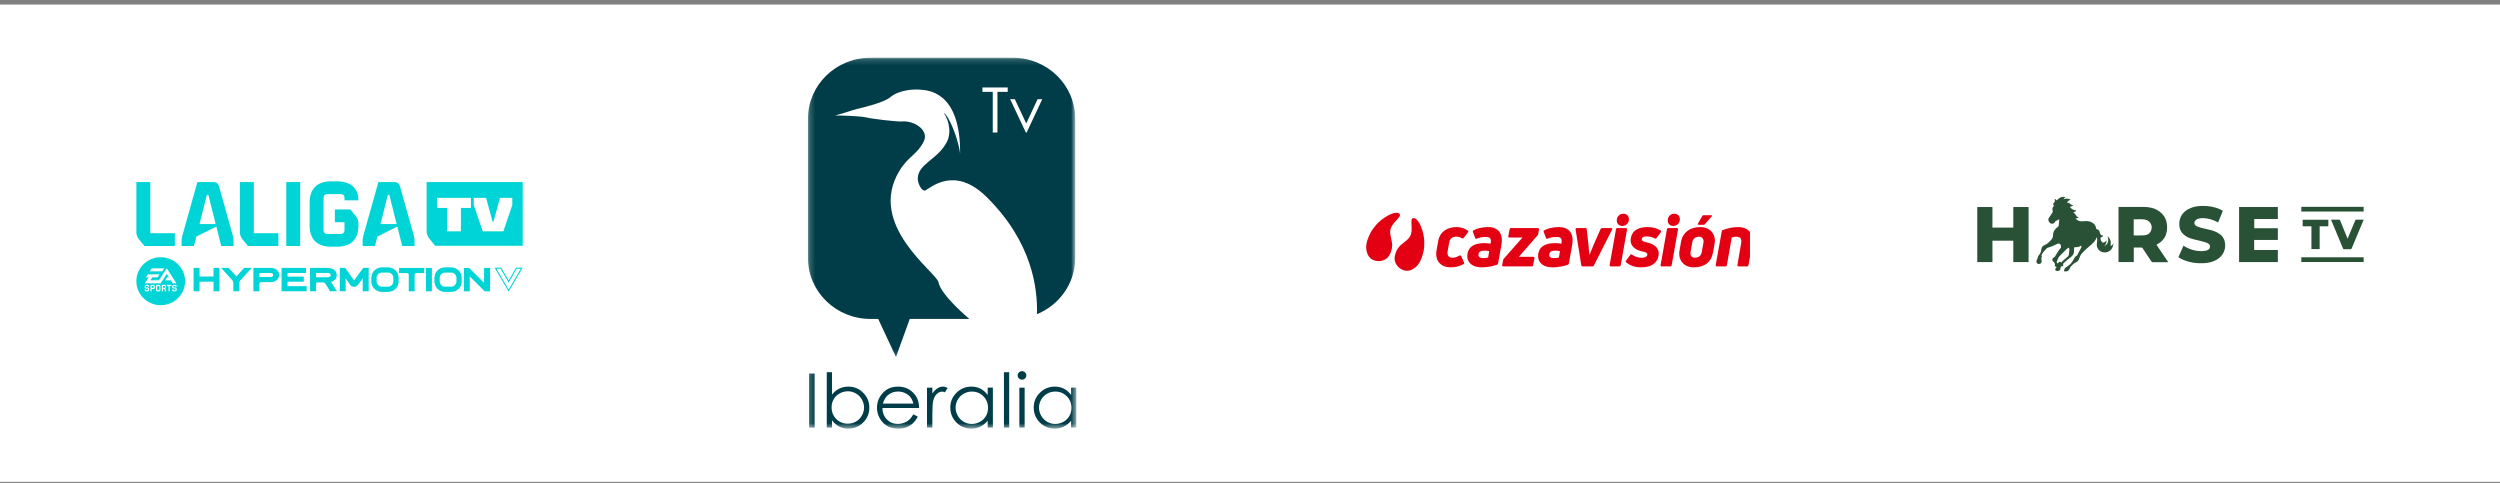 <svg width="440" height="85" viewBox="0 0 440 85" fill="none" xmlns="http://www.w3.org/2000/svg">
<rect x="0" y="0" width="440" height="85" fill="#808080" stroke="none"/>
<rect width="440" height="84" transform="translate(0 0.8)" fill="white"/>
<path d="M24 40.833V32.045H26.449V41.043H30.776V43.292H25.42L24.457 42.119C24.131 41.702 24 41.315 24 40.833Z" fill="#00D4D6"/>
<path d="M32.097 41.46L34.743 32.045H37.551C38.074 32.045 38.4 32.286 38.547 32.8L40.979 41.46C41.094 41.846 41.11 42.103 41.11 42.601V43.292H38.938L38.073 39.869L34.562 41.637L34.138 43.292H31.966V42.601C31.966 42.102 31.983 41.846 32.097 41.46ZM37.958 39.435L36.669 34.294H36.407L35.118 39.435H37.958Z" fill="#00D4D6"/>
<path d="M42.221 40.833V32.045H44.671V41.043H48.998V43.292H43.642L42.679 42.119C42.353 41.702 42.222 41.316 42.222 40.834" fill="#00D4D6"/>
<path d="M52.834 32.045H50.385V43.293H52.834V32.045Z" fill="#00D4D6"/>
<path d="M54.499 39.721V35.615C54.499 33.221 55.821 31.919 58.255 31.919H59.327C61.727 31.919 63.082 33.125 63.082 35.261H60.633V34.812C60.633 34.394 60.404 34.169 59.979 34.169H57.601C57.177 34.169 56.948 34.394 56.948 34.812V40.525C56.948 40.943 57.177 41.168 57.601 41.168H59.979C60.404 41.168 60.633 40.943 60.633 40.525V39.111H58.935V36.862H61.662L62.625 38.035C62.952 38.437 63.082 38.807 63.082 39.32V39.722C63.082 42.116 61.76 43.418 59.327 43.418H58.255C55.822 43.418 54.499 42.116 54.499 39.721Z" fill="#00D4D6"/>
<path d="M63.951 41.46L66.596 32.045H69.404C69.927 32.045 70.253 32.286 70.4 32.8L72.833 41.46C72.947 41.846 72.963 42.103 72.963 42.601V43.292H70.791L69.926 39.869L66.416 41.637L65.992 43.292H63.82V42.601C63.82 42.102 63.837 41.846 63.951 41.46ZM69.812 39.435L68.522 34.294H68.261L66.971 39.435H69.812Z" fill="#00D4D6"/>
<path d="M28.953 50.321H28.686V50.647H28.953C28.977 50.647 28.996 50.639 29.012 50.622C29.026 50.604 29.034 50.582 29.034 50.555V50.414C29.034 50.387 29.026 50.365 29.012 50.347C28.997 50.33 28.978 50.321 28.953 50.321Z" fill="#00D4D6"/>
<path d="M27.944 50.319H27.747C27.721 50.319 27.702 50.327 27.686 50.344C27.672 50.362 27.664 50.384 27.664 50.411V50.996C27.664 51.023 27.671 51.045 27.686 51.062C27.701 51.081 27.72 51.09 27.746 51.09H27.943C27.966 51.09 27.987 51.081 28.001 51.063C28.017 51.046 28.025 51.023 28.025 50.997V50.412C28.026 50.385 28.018 50.363 28.002 50.345C27.987 50.328 27.967 50.319 27.944 50.319Z" fill="#00D4D6"/>
<path d="M26.962 50.317H26.683V50.67H26.962C26.985 50.67 27.006 50.661 27.021 50.644C27.037 50.627 27.045 50.604 27.045 50.577V50.411C27.045 50.383 27.037 50.362 27.022 50.344C27.006 50.327 26.987 50.318 26.963 50.318" fill="#00D4D6"/>
<path d="M28.296 45.272C25.927 45.269 24.003 47.155 24 49.487C23.997 51.818 25.914 53.711 28.283 53.715C30.652 53.718 32.576 51.831 32.579 49.5C32.582 47.168 30.665 45.275 28.296 45.272ZM26.69 47.223L28.895 47.227L28.556 47.752L26.352 47.75L26.69 47.223ZM26.237 51.029C26.237 51.097 26.213 51.154 26.165 51.201C26.118 51.248 26.059 51.272 25.992 51.272H25.701C25.632 51.272 25.575 51.249 25.528 51.203C25.482 51.158 25.459 51.102 25.459 51.032V50.919H25.638L25.664 51.024C25.676 51.067 25.706 51.089 25.756 51.089H25.952C25.976 51.089 25.997 51.08 26.012 51.063C26.027 51.045 26.034 51.023 26.034 50.996V50.871C26.034 50.81 26.007 50.778 25.952 50.778H25.705C25.638 50.778 25.579 50.754 25.53 50.707C25.483 50.659 25.459 50.603 25.459 50.536V50.371C25.459 50.305 25.484 50.248 25.531 50.201C25.579 50.154 25.639 50.13 25.706 50.13H25.993C26.061 50.13 26.118 50.153 26.165 50.199C26.212 50.244 26.234 50.301 26.234 50.369V50.471H26.057L26.03 50.378C26.016 50.334 25.985 50.313 25.939 50.312H25.745C25.72 50.312 25.7 50.321 25.685 50.338C25.669 50.356 25.662 50.378 25.662 50.406V50.502C25.662 50.562 25.689 50.592 25.745 50.592H25.993C26.059 50.592 26.117 50.616 26.165 50.664C26.214 50.712 26.238 50.769 26.238 50.835V51.028L26.237 51.029ZM27.248 50.613C27.248 50.68 27.224 50.737 27.176 50.784C27.126 50.831 27.068 50.855 27.001 50.855H26.682V51.273H26.477L26.479 50.132H27.002C27.07 50.133 27.129 50.157 27.177 50.204C27.225 50.25 27.249 50.308 27.249 50.373L27.248 50.613ZM28.229 51.03C28.229 51.099 28.205 51.157 28.156 51.203C28.107 51.251 28.05 51.274 27.981 51.274H27.704C27.635 51.274 27.577 51.25 27.529 51.203C27.481 51.156 27.457 51.098 27.457 51.029V50.373C27.458 50.308 27.483 50.251 27.531 50.204C27.578 50.157 27.637 50.133 27.706 50.133H27.983C28.052 50.133 28.108 50.157 28.157 50.204C28.207 50.25 28.229 50.308 28.229 50.374V51.029L28.229 51.03ZM28.28 49.863L25.488 49.86L26.169 48.805H25.67L26.01 48.277L28.087 48.28L27.747 48.807L26.816 48.806L26.471 49.334L27.971 49.336L29.345 47.208L31.047 49.867H30.403L30.064 49.338L29.056 49.337L29.396 48.809H29.726L29.342 48.209L28.28 49.863ZM29.065 51.276L28.877 50.83H28.683V51.275H28.479L28.48 50.135H28.992C29.061 50.135 29.119 50.159 29.167 50.206C29.215 50.253 29.239 50.31 29.239 50.376V50.575C29.239 50.627 29.224 50.674 29.195 50.715C29.165 50.756 29.127 50.786 29.082 50.805L29.285 51.276H29.067H29.065ZM30.163 50.322H29.866L29.865 51.277H29.66L29.661 50.321H29.366V50.136L30.163 50.138V50.322ZM31.09 51.036C31.09 51.103 31.066 51.16 31.019 51.207C30.97 51.254 30.912 51.278 30.844 51.278H30.554C30.485 51.278 30.427 51.255 30.381 51.21C30.335 51.164 30.311 51.108 30.312 51.039V50.925H30.491L30.517 51.03C30.53 51.073 30.56 51.096 30.609 51.096H30.805C30.831 51.096 30.851 51.087 30.866 51.069C30.881 51.052 30.888 51.028 30.888 51.002V50.877C30.888 50.816 30.861 50.785 30.806 50.785H30.56C30.491 50.785 30.433 50.761 30.386 50.713C30.338 50.665 30.314 50.608 30.314 50.541V50.377C30.314 50.31 30.339 50.254 30.387 50.206C30.434 50.159 30.493 50.135 30.561 50.135H30.847C30.916 50.135 30.973 50.159 31.02 50.204C31.066 50.25 31.09 50.306 31.09 50.374V50.477H30.911L30.884 50.384C30.87 50.34 30.84 50.318 30.794 50.318H30.6C30.575 50.318 30.555 50.326 30.54 50.344C30.526 50.361 30.517 50.384 30.517 50.412V50.508C30.517 50.568 30.545 50.597 30.6 50.598H30.847C30.914 50.598 30.972 50.623 31.02 50.671C31.069 50.718 31.094 50.775 31.094 50.842V51.035L31.09 51.036ZM31.216 50.195H31.172V50.286H31.151V50.194H31.108V50.175H31.217V50.194L31.216 50.195ZM31.346 50.287V50.219C31.346 50.219 31.346 50.213 31.346 50.207C31.344 50.212 31.344 50.215 31.34 50.219L31.305 50.274H31.301L31.265 50.218C31.265 50.218 31.26 50.211 31.258 50.207C31.258 50.212 31.261 50.215 31.261 50.219V50.287H31.242V50.177H31.262L31.305 50.244L31.35 50.178H31.367V50.288H31.347L31.346 50.287Z" fill="#00D4D6"/>
<path d="M37.58 48.669H35.122V47.145H34.073V51.261H35.122V49.575H37.58V51.261H38.635V47.145H37.58V48.669Z" fill="#00D4D6"/>
<path d="M41.606 48.652L40.225 47.144H38.907L40.854 49.283C40.993 49.437 41.071 49.635 41.071 49.841V51.26H42.119V49.846C42.119 49.637 42.198 49.437 42.341 49.282L44.319 47.144H42.971L41.607 48.652L41.606 48.652Z" fill="#00D4D6"/>
<path d="M47.552 47.144H44.597V51.261H45.653V49.935C45.653 49.783 45.778 49.66 45.932 49.66H47.552C48.494 49.66 49.127 49.152 49.127 48.394C49.127 47.637 48.509 47.144 47.552 47.144ZM48.078 48.395C48.078 48.503 48.078 48.755 47.552 48.755H45.653V48.046H47.552C48.038 48.046 48.078 48.218 48.078 48.395Z" fill="#00D4D6"/>
<path d="M50.608 49.58H53.463V48.684H50.608V48.05H53.846V47.145H49.553V51.261H53.968V50.36H50.608V49.58Z" fill="#00D4D6"/>
<path d="M59.265 48.431C59.265 47.649 58.603 47.145 57.58 47.145H54.568V51.261H55.623V49.95C55.623 49.813 55.737 49.701 55.876 49.701H56.843C57.018 49.701 57.184 49.793 57.275 49.94L58.089 51.261H59.297L58.264 49.618C58.904 49.426 59.265 49.003 59.265 48.431ZM58.216 48.4C58.216 48.731 57.87 48.8 57.58 48.8H55.623V48.04H57.58C58.002 48.04 58.216 48.161 58.216 48.4Z" fill="#00D4D6"/>
<path d="M62.317 49.363L60.761 47.145H59.803V51.261H60.838V49.007L61.639 50.134C61.796 50.355 62.043 50.482 62.316 50.484H62.322C62.593 50.484 62.839 50.36 62.997 50.143L63.835 48.995V51.261H64.89V47.145H63.928L62.317 49.363Z" fill="#00D4D6"/>
<path d="M70.234 48.059H71.656C71.813 48.059 71.939 48.183 71.939 48.337V51.274H72.975V48.337C72.975 48.183 73.102 48.059 73.258 48.059H74.661V47.158H70.233L70.234 48.059Z" fill="#00D4D6"/>
<path d="M76.013 47.158H74.971V51.274H76.013V47.158Z" fill="#00D4D6"/>
<path d="M85.194 47.158V49.782L82.569 47.158H81.636V51.274H82.678V48.658L85.311 51.274H86.256V47.158H85.194Z" fill="#00D4D6"/>
<path d="M68.29 47.975C68.807 47.975 69.228 48.389 69.228 48.898V49.533C69.228 50.042 68.807 50.456 68.29 50.456H67.223C66.706 50.456 66.284 50.042 66.284 49.533V48.898C66.284 48.389 66.706 47.975 67.223 47.975H68.29ZM68.29 47.056H67.223C66.189 47.056 65.351 47.88 65.351 48.898V49.533C65.351 50.55 66.189 51.375 67.223 51.375H68.29C69.323 51.375 70.162 50.551 70.162 49.533V48.898C70.162 47.881 69.324 47.056 68.29 47.056Z" fill="#00D4D6"/>
<path d="M79.397 47.975C79.914 47.975 80.335 48.389 80.335 48.898V49.533C80.335 50.042 79.914 50.456 79.397 50.456H78.33C77.813 50.456 77.392 50.042 77.392 49.533V48.898C77.392 48.389 77.813 47.975 78.33 47.975H79.397ZM79.397 47.056H78.33C77.297 47.056 76.458 47.88 76.458 48.898V49.533C76.458 50.55 77.296 51.375 78.33 51.375H79.397C80.43 51.375 81.269 50.551 81.269 49.533V48.898C81.269 47.881 80.431 47.056 79.397 47.056Z" fill="#00D4D6"/>
<path d="M91.669 47.293L89.522 50.952L87.375 47.293H88.095L89.356 49.442L89.521 49.724L89.687 49.442L90.947 47.293H91.667M91.998 47.105H90.837L89.521 49.347L88.206 47.105H87.044L89.522 51.327L92 47.105H91.998Z" fill="#00D4D6"/>
<path d="M75.085 40.653C75.085 41.164 75.224 41.573 75.57 42.015L76.591 43.259H92V32.045H75.085V40.653ZM83.385 34.828H85.546L86.704 39.03H86.846L88.003 34.828H90.165V36.088L88.592 40.71H84.958L83.385 36.088V34.828ZM76.921 34.828H82.878V36.592H81.122V40.71H78.687V36.592H76.921V34.828Z" fill="#00D4D6"/>
<mask id="mask0_4443_12224" style="mask-type:luminance" maskUnits="userSpaceOnUse" x="142" y="10" width="48" height="53">
<path d="M142.2 10.16H189.241V62.827H142.2V10.16Z" fill="white"/>
</mask>
<g mask="url(#mask0_4443_12224)">
<path fill-rule="evenodd" clip-rule="evenodd" d="M189.241 20.903V45.391C189.241 49.848 186.464 53.671 182.509 55.298C182.628 50.786 181.706 42.64 173.641 34.669C168 29.095 163.793 33.059 162.899 33.496C162.254 33.812 161.505 32.269 161.523 31.423C161.585 28.75 165.101 28.105 166.693 24.889C167.433 23.393 167.091 21.316 166.092 19.842C167.022 20.378 168.733 24.591 168.979 27.084C169.085 15.839 163.043 15.919 162.104 15.793C161.022 15.649 158.242 15.8 156.712 17.092C155.572 18.056 152.119 18.865 150.966 19.147C149.812 19.429 148.838 19.844 146.991 20.323C147.862 20.318 151.465 20.417 152.439 20.664C153.413 20.91 157.819 21.447 158.754 21.374C160.978 21.198 163.498 22.952 162.608 24.836C161.521 27.136 159.872 27.485 158.33 30.008C152.469 39.593 164.837 47.925 165.172 49.677C165.61 51.972 170.609 56.134 170.609 56.134H160.116L157.692 62.827L154.563 56.134H153.193C147.121 56.134 142.2 51.325 142.2 45.391V20.903C142.2 14.97 147.121 10.16 153.193 10.16H178.249C184.32 10.16 189.241 14.97 189.241 20.903ZM177.79 17.462L180.552 23.324H180.69L183.435 17.462H182.608L180.618 21.729L178.612 17.462H177.79ZM172.91 16.169H174.724V23.324H175.551V16.169H177.359V15.398H172.91V16.169Z" fill="#003D48"/>
</g>
<mask id="mask1_4443_12224" style="mask-type:luminance" maskUnits="userSpaceOnUse" x="142" y="10" width="48" height="66">
<path d="M142.2 75.44H189.429V10.16H142.2V75.44Z" fill="white"/>
</mask>
<g mask="url(#mask1_4443_12224)">
<path fill-rule="evenodd" clip-rule="evenodd" d="M142.4 75.259H143.373V65.747H142.4V75.259Z" fill="#003D48"/>
</g>
<mask id="mask2_4443_12224" style="mask-type:luminance" maskUnits="userSpaceOnUse" x="142" y="10" width="48" height="66">
<path d="M142.2 75.44H189.429V10.16H142.2V75.44Z" fill="white"/>
</mask>
<g mask="url(#mask2_4443_12224)">
<path fill-rule="evenodd" clip-rule="evenodd" d="M149.215 74.567C149.732 74.567 150.208 74.444 150.644 74.199C151.081 73.949 151.427 73.599 151.683 73.151C151.943 72.703 152.073 72.228 152.073 71.729C152.073 71.228 151.943 70.752 151.683 70.299C151.423 69.847 151.073 69.495 150.631 69.245C150.194 68.991 149.727 68.864 149.228 68.864C148.721 68.864 148.238 68.991 147.779 69.245C147.325 69.495 146.974 69.834 146.728 70.261C146.485 70.687 146.363 71.168 146.363 71.703C146.363 72.518 146.637 73.198 147.184 73.746C147.735 74.293 148.412 74.567 149.215 74.567ZM145.51 75.259V65.508H146.429V69.433C146.818 68.967 147.253 68.62 147.733 68.392C148.214 68.159 148.741 68.043 149.314 68.043C150.333 68.043 151.202 68.405 151.921 69.129C152.645 69.849 153.006 70.724 153.006 71.754C153.006 72.772 152.642 73.641 151.915 74.361C151.187 75.08 150.312 75.44 149.288 75.44C148.701 75.44 148.169 75.317 147.694 75.072C147.217 74.826 146.796 74.457 146.429 73.966V75.259H145.51Z" fill="#003D48"/>
</g>
<mask id="mask3_4443_12224" style="mask-type:luminance" maskUnits="userSpaceOnUse" x="142" y="10" width="48" height="66">
<path d="M142.2 75.44H189.429V10.16H142.2V75.44Z" fill="white"/>
</mask>
<g mask="url(#mask3_4443_12224)">
<path fill-rule="evenodd" clip-rule="evenodd" d="M160.754 71.03C160.631 70.547 160.45 70.162 160.212 69.873C159.977 69.584 159.666 69.351 159.278 69.174C158.89 68.998 158.482 68.909 158.055 68.909C157.348 68.909 156.742 69.131 156.235 69.575C155.864 69.898 155.584 70.384 155.394 71.03H160.754ZM160.754 72.924L161.534 73.325C161.278 73.817 160.983 74.213 160.648 74.515C160.313 74.817 159.935 75.047 159.516 75.207C159.097 75.363 158.623 75.439 158.094 75.439C156.921 75.439 156.004 75.065 155.342 74.315C154.68 73.56 154.349 72.71 154.349 71.761C154.349 70.868 154.629 70.073 155.189 69.375C155.9 68.487 156.85 68.043 158.041 68.043C159.268 68.043 160.246 68.497 160.978 69.407C161.499 70.049 161.764 70.851 161.772 71.812H155.302C155.32 72.631 155.586 73.304 156.102 73.83C156.619 74.351 157.256 74.612 158.015 74.612C158.38 74.612 158.735 74.55 159.08 74.425C159.428 74.3 159.724 74.133 159.966 73.927C160.209 73.719 160.471 73.386 160.754 72.924Z" fill="#003D48"/>
</g>
<mask id="mask4_4443_12224" style="mask-type:luminance" maskUnits="userSpaceOnUse" x="142" y="10" width="48" height="66">
<path d="M142.2 75.44H189.429V10.16H142.2V75.44Z" fill="white"/>
</mask>
<g mask="url(#mask4_4443_12224)">
<path fill-rule="evenodd" clip-rule="evenodd" d="M163.149 68.224H164.095V69.252C164.377 68.847 164.675 68.545 164.988 68.347C165.301 68.144 165.628 68.043 165.967 68.043C166.223 68.043 166.496 68.123 166.788 68.282L166.305 69.045C166.111 68.963 165.948 68.922 165.816 68.922C165.506 68.922 165.209 69.047 164.922 69.297C164.635 69.543 164.417 69.927 164.267 70.448C164.152 70.849 164.095 71.659 164.095 72.879V75.259H163.149V68.224Z" fill="#003D48"/>
</g>
<mask id="mask5_4443_12224" style="mask-type:luminance" maskUnits="userSpaceOnUse" x="142" y="10" width="48" height="66">
<path d="M142.2 75.44H189.429V10.16H142.2V75.44Z" fill="white"/>
</mask>
<g mask="url(#mask5_4443_12224)">
<path fill-rule="evenodd" clip-rule="evenodd" d="M171.042 68.915C170.526 68.915 170.05 69.04 169.613 69.291C169.176 69.536 168.828 69.884 168.568 70.331C168.311 70.779 168.184 71.254 168.184 71.754C168.184 72.25 168.314 72.724 168.575 73.177C168.834 73.63 169.183 73.983 169.62 74.237C170.061 74.488 170.533 74.612 171.036 74.612C171.543 74.612 172.024 74.488 172.477 74.237C172.932 73.987 173.28 73.649 173.524 73.222C173.77 72.795 173.894 72.314 173.894 71.78C173.894 70.965 173.618 70.285 173.066 69.737C172.52 69.189 171.845 68.915 171.042 68.915ZM174.747 68.223V75.259H173.834V74.05C173.446 74.51 173.009 74.858 172.524 75.09C172.043 75.323 171.516 75.439 170.943 75.439C169.924 75.439 169.053 75.08 168.329 74.36C167.611 73.635 167.251 72.756 167.251 71.721C167.251 70.709 167.615 69.842 168.342 69.123C169.071 68.403 169.946 68.043 170.969 68.043C171.56 68.043 172.094 68.165 172.571 68.411C173.051 68.656 173.472 69.025 173.834 69.517V68.223H174.747Z" fill="#003D48"/>
</g>
<mask id="mask6_4443_12224" style="mask-type:luminance" maskUnits="userSpaceOnUse" x="142" y="10" width="48" height="66">
<path d="M142.2 75.44H189.429V10.16H142.2V75.44Z" fill="white"/>
</mask>
<g mask="url(#mask6_4443_12224)">
<path fill-rule="evenodd" clip-rule="evenodd" d="M176.692 75.259H177.618V65.508H176.692V75.259Z" fill="#003D48"/>
</g>
<mask id="mask7_4443_12224" style="mask-type:luminance" maskUnits="userSpaceOnUse" x="142" y="10" width="48" height="66">
<path d="M142.2 75.44H189.429V10.16H142.2V75.44Z" fill="white"/>
</mask>
<g mask="url(#mask7_4443_12224)">
<path fill-rule="evenodd" clip-rule="evenodd" d="M179.405 75.259H180.338V68.224H179.405V75.259ZM179.868 65.327C180.08 65.327 180.261 65.4 180.411 65.547C180.56 65.693 180.635 65.871 180.636 66.077C180.636 66.279 180.56 66.454 180.411 66.601C180.261 66.748 180.08 66.821 179.868 66.821C179.66 66.821 179.482 66.748 179.332 66.601C179.182 66.454 179.107 66.279 179.107 66.077C179.107 65.871 179.182 65.693 179.332 65.547C179.482 65.4 179.66 65.328 179.868 65.327Z" fill="#003D48"/>
</g>
<mask id="mask8_4443_12224" style="mask-type:luminance" maskUnits="userSpaceOnUse" x="142" y="10" width="48" height="66">
<path d="M142.2 75.44H189.429V10.16H142.2V75.44Z" fill="white"/>
</mask>
<g mask="url(#mask8_4443_12224)">
<path fill-rule="evenodd" clip-rule="evenodd" d="M185.724 68.915C185.207 68.915 184.731 69.04 184.294 69.291C183.857 69.536 183.509 69.884 183.249 70.331C182.993 70.779 182.866 71.254 182.866 71.754C182.866 72.25 182.995 72.724 183.256 73.177C183.515 73.63 183.864 73.983 184.301 74.237C184.742 74.488 185.214 74.612 185.717 74.612C186.224 74.612 186.705 74.488 187.159 74.237C187.614 73.987 187.962 73.649 188.205 73.222C188.452 72.795 188.575 72.314 188.575 71.78C188.575 70.965 188.3 70.285 187.749 69.737C187.201 69.189 186.527 68.915 185.724 68.915ZM189.428 68.223V75.259H188.516V74.05C188.127 74.51 187.69 74.858 187.206 75.09C186.724 75.323 186.198 75.439 185.624 75.439C184.605 75.439 183.734 75.08 183.011 74.36C182.292 73.635 181.933 72.756 181.933 71.721C181.933 70.709 182.297 69.842 183.024 69.123C183.752 68.403 184.627 68.043 185.651 68.043C186.241 68.043 186.775 68.165 187.252 68.411C187.732 68.656 188.154 69.025 188.516 69.517V68.223H189.428Z" fill="#003D48"/>
</g>
<g clip-path="url(#clip0_4443_12224)">
<path fill-rule="evenodd" clip-rule="evenodd" d="M302.174 46.884C302.018 46.884 301.94 46.78 301.966 46.638L303.031 40.715C303.057 40.612 303.109 40.534 303.226 40.482C304.044 40.171 305.018 39.964 305.862 39.964C307.823 39.964 308.706 41.208 308.382 43.049L307.732 46.677C307.706 46.806 307.629 46.884 307.486 46.884H305.992C305.849 46.884 305.771 46.78 305.784 46.638L306.434 42.855C306.589 42.038 306.304 41.662 305.615 41.662C305.304 41.662 304.979 41.727 304.784 41.817L303.927 46.677C303.901 46.819 303.823 46.884 303.68 46.884H302.174ZM299.824 39.561C299.917 39.561 299.979 39.54 300.041 39.468L301.248 38.106C301.362 37.993 301.31 37.879 301.155 37.879H299.848C299.754 37.879 299.682 37.91 299.62 37.982L298.847 39.344C298.754 39.457 298.796 39.561 298.951 39.561H299.824ZM299.804 42.725L299.505 44.383C299.401 44.992 298.985 45.354 298.31 45.354C297.7 45.354 297.427 44.94 297.544 44.306L297.843 42.634C297.946 42.051 298.388 41.662 299.012 41.662C299.635 41.662 299.908 42.142 299.804 42.725ZM299.232 39.964C297.427 39.964 296.154 40.936 295.869 42.505L295.596 44.112C295.297 45.756 296.349 47.052 298.09 47.052C299.999 47.052 301.18 46.119 301.479 44.487L301.778 42.855C302.05 41.273 301.012 39.964 299.232 39.964ZM294.491 39.767C293.829 39.767 293.413 39.235 293.543 38.561C293.647 37.991 294.089 37.615 294.686 37.615C295.349 37.615 295.764 38.133 295.634 38.834C295.53 39.365 295.076 39.767 294.491 39.767ZM292.463 46.884C292.32 46.884 292.242 46.78 292.268 46.638L293.384 40.339C293.398 40.21 293.489 40.145 293.618 40.145H295.125C295.281 40.145 295.359 40.236 295.333 40.379L294.216 46.677C294.19 46.806 294.112 46.884 293.969 46.884H292.463ZM288.858 47.052C287.78 47.052 286.936 46.767 286.222 46.184C286.105 46.093 286.105 45.976 286.183 45.873L286.923 44.862C287.014 44.746 287.118 44.733 287.235 44.81C287.741 45.186 288.313 45.367 288.923 45.367C289.546 45.367 289.858 45.173 289.923 44.875C290.014 44.474 289.56 44.37 289.04 44.254C287.767 43.995 286.754 43.231 287.04 41.83C287.313 40.521 288.404 39.964 289.975 39.964C290.871 39.964 291.56 40.158 292.261 40.56C292.391 40.638 292.404 40.754 292.313 40.871L291.547 41.895C291.469 42.012 291.365 42.025 291.235 41.96C290.832 41.727 290.339 41.61 289.793 41.61C289.313 41.61 289.014 41.714 288.962 42.038C288.884 42.427 289.3 42.544 289.923 42.686C290.923 42.907 292.17 43.529 291.897 45.044C291.637 46.417 290.482 47.052 288.858 47.052ZM285.522 39.767C284.86 39.767 284.444 39.235 284.574 38.561C284.678 37.991 285.12 37.615 285.717 37.615C286.379 37.615 286.795 38.133 286.665 38.834C286.561 39.365 286.107 39.767 285.522 39.767ZM283.493 46.884C283.351 46.884 283.273 46.78 283.299 46.638L284.416 40.339C284.428 40.21 284.519 40.145 284.649 40.145H286.156C286.312 40.145 286.389 40.236 286.363 40.379L285.247 46.677C285.221 46.806 285.143 46.884 285 46.884H283.493ZM278.551 46.884C278.408 46.884 278.317 46.819 278.304 46.677L277.304 40.379C277.291 40.236 277.369 40.145 277.525 40.145H279.032C279.162 40.145 279.253 40.21 279.266 40.352L279.577 43.14C279.629 43.581 279.694 44.267 279.733 44.849H279.759C279.993 44.28 280.226 43.684 280.46 43.127L281.694 40.313C281.746 40.21 281.837 40.145 281.967 40.145H283.577C283.746 40.145 283.811 40.249 283.733 40.404L280.525 46.715C280.473 46.832 280.383 46.884 280.266 46.884H278.551ZM273.474 45.432C273.773 45.432 274.137 45.38 274.371 45.328L274.552 44.202C274.306 44.151 274.007 44.112 273.721 44.112C273.085 44.112 272.747 44.319 272.682 44.707C272.591 45.199 272.903 45.432 273.474 45.432ZM273.228 47.052C271.409 47.052 270.487 46.015 270.747 44.603C270.968 43.347 272.033 42.79 273.695 42.79C274.085 42.79 274.475 42.829 274.799 42.894L274.825 42.686C274.942 42.051 274.76 41.701 273.942 41.701C273.37 41.701 272.786 41.817 272.396 41.999C272.254 42.064 272.15 42.038 272.098 41.895L271.695 40.832C271.656 40.715 271.656 40.625 271.734 40.573C272.357 40.197 273.331 39.964 274.383 39.964C276.15 39.964 277.059 41.13 276.708 43.075L276.124 46.352C276.098 46.469 276.046 46.56 275.929 46.599C275.189 46.858 274.228 47.052 273.228 47.052ZM255.326 47.052C253.573 47.052 252.508 45.886 252.833 44.047L253.118 42.44C253.404 40.806 254.703 39.964 256.352 39.964C257.17 39.964 257.807 40.21 258.326 40.586C258.43 40.664 258.443 40.78 258.365 40.897L257.599 41.882C257.508 41.986 257.417 41.999 257.287 41.921C257.002 41.753 256.651 41.649 256.287 41.649C255.599 41.649 255.183 42.012 255.067 42.647L254.794 44.176C254.638 44.966 254.989 45.367 255.625 45.367C255.989 45.367 256.43 45.238 256.846 44.992C256.976 44.914 257.092 44.94 257.157 45.069L257.664 46.184C257.729 46.314 257.703 46.417 257.56 46.495C256.859 46.884 256.106 47.052 255.326 47.052ZM261.017 45.432C261.316 45.432 261.68 45.38 261.913 45.328L262.095 44.202C261.849 44.151 261.55 44.112 261.264 44.112C260.628 44.112 260.29 44.319 260.225 44.707C260.134 45.199 260.446 45.432 261.017 45.432ZM260.771 47.052C258.952 47.052 258.03 46.015 258.29 44.603C258.511 43.347 259.576 42.79 261.238 42.79C261.628 42.79 262.018 42.829 262.342 42.894L262.368 42.686C262.485 42.051 262.303 41.701 261.485 41.701C260.914 41.701 260.329 41.817 259.94 41.999C259.797 42.064 259.693 42.038 259.641 41.895L259.238 40.832C259.199 40.715 259.199 40.625 259.277 40.573C259.901 40.197 260.875 39.964 261.927 39.964C263.693 39.964 264.602 41.13 264.251 43.075L263.667 46.352C263.641 46.469 263.589 46.56 263.472 46.599C262.732 46.858 261.771 47.052 260.771 47.052ZM264.592 46.884C264.436 46.884 264.359 46.793 264.385 46.638L264.541 45.795C264.566 45.691 264.605 45.613 264.67 45.535L267.956 41.804H265.657C265.515 41.804 265.437 41.714 265.463 41.571L265.696 40.339C265.709 40.21 265.8 40.145 265.93 40.145H270.67C270.813 40.145 270.891 40.236 270.865 40.379L270.735 41.169C270.709 41.273 270.67 41.351 270.605 41.428L267.32 45.199H269.865C270.008 45.199 270.086 45.289 270.06 45.445L269.826 46.677C269.813 46.806 269.722 46.884 269.592 46.884H264.592Z" fill="#E40013"/>
<path fill-rule="evenodd" clip-rule="evenodd" d="M242.233 39.54C241.801 40.038 241.458 40.5 241.223 40.958C240.369 42.599 240.232 43.73 240.754 44.868C240.87 45.109 241.037 45.31 241.23 45.475C242.194 46.279 243.896 46.091 244.555 44.878C245.926 42.333 243.637 41.247 245.316 39.288C246.099 38.374 246.662 37.907 246.279 37.607C245.462 36.976 243.212 38.415 242.233 39.54ZM248.777 38.386C248.282 38.369 248.426 39.087 248.449 40.294C248.5 42.863 246.039 42.267 245.485 45.085C245.221 46.448 246.409 47.672 247.669 47.66C247.922 47.657 248.179 47.606 248.423 47.496C249.551 46.943 250.164 45.98 250.553 44.173C250.657 43.672 250.688 43.101 250.669 42.44C250.629 40.951 249.808 38.407 248.777 38.386Z" fill="#E40013"/>
</g>
<path fill-rule="evenodd" clip-rule="evenodd" d="M375.531 38.594V41.435C376.15 41.419 376.771 41.468 377.39 41.419C377.835 41.37 378.249 41.208 378.487 40.786C379.012 39.909 378.519 38.822 377.533 38.643C376.882 38.529 376.214 38.627 375.531 38.594ZM379.552 43.091C380.236 44.097 380.903 45.103 381.587 46.11C381.539 46.158 381.491 46.142 381.46 46.142H378.853C378.741 46.142 378.694 46.094 378.646 46.013C378.122 45.233 377.597 44.454 377.088 43.675C377.025 43.594 376.977 43.561 376.866 43.561H375.706H375.547V46.126H372.86V36.436C372.924 36.403 372.971 36.419 373.019 36.419C374.45 36.419 375.864 36.403 377.295 36.419C378.233 36.419 379.139 36.598 379.934 37.133C380.998 37.848 381.444 38.87 381.412 40.136C381.38 41.451 380.776 42.425 379.632 43.026C379.6 43.058 379.584 43.075 379.552 43.091Z" fill="#295135"/>
<path fill-rule="evenodd" clip-rule="evenodd" d="M357.029 46.127H354.342V42.361H350.67V46.127H348V36.436H350.67V40.056H354.342V36.436H357.029V46.127Z" fill="#295135"/>
<path fill-rule="evenodd" clip-rule="evenodd" d="M400.9 44V46.126H394.081V36.435H400.9V38.546H396.751V40.169H400.9V42.23H396.735V44H400.9Z" fill="#295135"/>
<path fill-rule="evenodd" clip-rule="evenodd" d="M384.289 43.237C384.782 43.562 385.306 43.805 385.862 43.968C386.626 44.195 387.389 44.276 388.167 44.13C388.31 44.098 388.438 44.065 388.565 44C388.803 43.886 388.946 43.708 388.962 43.416C388.962 43.124 388.819 42.945 388.581 42.815C388.295 42.669 387.993 42.588 387.675 42.507C386.943 42.312 386.212 42.182 385.497 41.939C384.988 41.76 384.527 41.501 384.146 41.095C383.733 40.657 383.574 40.137 383.558 39.553C383.494 38.141 384.289 37.085 385.64 36.582C386.308 36.322 387.007 36.241 387.722 36.241C388.756 36.241 389.757 36.404 390.711 36.826C390.886 36.907 391.044 36.988 391.219 37.102C390.949 37.783 390.679 38.449 390.393 39.147C390.123 39.017 389.868 38.887 389.598 38.773C388.787 38.465 387.961 38.303 387.102 38.449C386.896 38.481 386.689 38.546 386.514 38.692C386.069 39.033 386.133 39.601 386.641 39.828C387.102 40.039 387.579 40.137 388.072 40.251C388.803 40.413 389.55 40.559 390.218 40.916C390.838 41.241 391.346 41.712 391.537 42.442C391.871 43.741 391.331 45.007 390.17 45.688C389.455 46.11 388.676 46.289 387.865 46.321C386.594 46.386 385.37 46.208 384.193 45.705C383.923 45.591 383.653 45.445 383.399 45.266C383.701 44.585 383.987 43.919 384.289 43.237Z" fill="#295135"/>
<path fill-rule="evenodd" clip-rule="evenodd" d="M405.032 37.231H416V36.403H405.032V37.231Z" fill="#295135"/>
<path fill-rule="evenodd" clip-rule="evenodd" d="M405.032 46.111H416V45.283H405.032V46.111Z" fill="#295135"/>
<path fill-rule="evenodd" clip-rule="evenodd" d="M410.277 38.659H411.74C411.819 38.659 411.835 38.724 411.851 38.773C412.201 39.633 412.55 40.51 412.916 41.37C412.995 41.581 413.091 41.776 413.17 42.003C413.25 41.922 413.266 41.825 413.297 41.727C413.711 40.753 414.108 39.763 414.521 38.789C414.553 38.692 414.601 38.659 414.712 38.659H415.872C415.904 38.659 415.952 38.643 416 38.692C415.952 38.805 415.904 38.919 415.857 39.033C415.205 40.591 414.553 42.149 413.901 43.708C413.854 43.805 413.806 43.854 413.695 43.854C413.313 43.837 412.932 43.854 412.55 43.854C412.455 43.854 412.407 43.837 412.376 43.74C411.692 42.084 410.993 40.445 410.309 38.789C410.293 38.757 410.261 38.724 410.277 38.659Z" fill="#295135"/>
<path fill-rule="evenodd" clip-rule="evenodd" d="M408.259 43.838H406.812V39.828H405.271V38.676H409.785V39.828H408.259V43.838Z" fill="#295135"/>
<path fill-rule="evenodd" clip-rule="evenodd" d="M364.213 44C364.166 44.276 364.134 44.568 364.102 44.844C364.086 44.958 364.038 45.055 363.943 45.136C363.816 45.234 363.705 45.347 363.593 45.445C363.307 45.672 363.037 45.899 362.799 46.191C362.767 46.159 362.735 46.143 362.703 46.127C362.497 46.013 362.385 46.062 362.179 46.354H362.147C361.94 46.159 361.94 46.175 362.051 45.916C362.163 45.656 362.242 45.364 362.433 45.136L363.689 43.87C363.705 43.838 363.737 43.805 363.768 43.789C363.895 43.74 363.991 43.659 364.102 43.562C364.182 43.692 364.229 43.838 364.213 44ZM371.462 43.27C371.573 42.458 371.414 41.939 370.905 41.598C371.032 41.939 371.112 42.263 371.001 42.604C370.889 42.945 370.667 43.189 370.349 43.335C370.635 43.059 370.762 42.718 370.746 42.28C370.651 42.409 370.587 42.491 370.492 42.572C370.238 42.783 370.015 42.734 369.84 42.458C369.713 42.263 369.681 42.036 369.697 41.793C369.92 41.76 370.079 41.663 370.206 41.468C369.808 41.452 369.697 41.354 369.586 40.997C369.57 40.965 369.554 40.916 369.554 40.884C369.475 40.559 369.316 40.332 368.95 40.332C368.886 39.731 368.585 39.325 368.044 39.082C367.71 38.936 367.361 38.887 366.995 38.919C366.788 38.936 366.582 38.952 366.391 38.952C365.946 38.968 365.596 38.79 365.294 38.449C365.501 38.433 365.692 38.4 365.866 38.27C365.692 38.205 365.533 38.14 365.437 37.994C365.278 37.767 365.151 37.507 364.881 37.345C365.183 37.296 365.342 37.215 365.421 37.037C364.96 37.004 364.579 36.809 364.293 36.42C364.515 36.339 364.722 36.274 364.913 36.128C364.69 36.063 364.483 36.014 364.325 35.868C364.166 35.722 364.023 35.608 363.768 35.689C363.927 35.365 364.197 35.235 364.468 35.121C364.023 34.991 363.609 34.829 363.164 35.089C363.228 34.91 363.371 34.829 363.498 34.699C363.291 34.618 363.101 34.634 362.91 34.667C362.513 34.732 362.258 35.04 361.972 35.267C361.845 35.219 361.829 35.04 361.686 35.008C361.67 35.024 361.654 35.04 361.654 35.056C361.607 35.202 361.686 35.349 361.638 35.478C361.591 35.608 361.448 35.689 361.384 35.835C361.32 36.03 361.352 36.128 361.559 36.209C361.289 36.387 361.177 36.631 361.241 36.939C361.257 37.004 361.257 37.085 361.273 37.15C361.32 37.264 361.273 37.345 361.209 37.442C361.018 37.718 360.859 38.011 360.653 38.27C360.494 38.481 360.462 38.692 360.573 38.936C360.685 39.179 360.875 39.358 361.114 39.374C361.384 39.39 361.622 39.244 361.734 38.984C361.75 38.936 361.781 38.887 361.845 38.871C362.051 38.79 362.258 38.725 362.433 38.546C362.433 38.627 362.433 38.676 362.417 38.725C362.385 39.033 362.354 39.358 362.338 39.666C362.338 39.78 362.29 39.861 362.195 39.926C361.686 40.267 361.336 40.737 361.336 41.371C361.336 41.809 361.162 42.069 360.891 42.344C360.621 42.637 360.335 42.929 359.953 43.075C359.89 43.091 359.826 43.14 359.779 43.172C359.461 43.318 359.302 43.594 359.27 43.935C359.222 44.325 359.079 44.649 358.825 44.942C358.777 44.99 358.73 45.055 358.713 45.12C358.682 45.331 358.571 45.526 358.491 45.721C358.443 45.818 358.428 45.916 358.412 46.029C358.396 46.256 358.539 46.419 358.761 46.451C359.127 46.5 359.381 46.256 359.317 45.867C359.286 45.656 359.238 45.461 359.334 45.266C359.365 45.201 359.349 45.104 359.317 45.023C359.286 44.925 359.317 44.844 359.365 44.763C359.572 44.357 359.922 44.065 360.208 43.724C360.271 43.659 360.335 43.611 360.414 43.594C361.003 43.432 361.575 43.189 362.115 42.913C362.274 42.831 362.385 42.848 362.528 42.929C362.751 43.059 362.831 43.513 362.64 43.708C362.465 43.87 362.338 44.081 362.21 44.276C362.02 44.568 361.845 44.877 361.654 45.169C361.622 45.201 361.607 45.25 361.559 45.266C361.177 45.412 361.098 45.786 361.4 46.078C361.416 46.094 361.432 46.11 361.448 46.11C361.622 46.224 361.654 46.403 361.67 46.581C361.686 46.662 361.654 46.76 361.654 46.857C361.75 46.906 361.861 46.954 361.972 47.003C361.893 47.117 361.813 47.198 361.75 47.312C361.702 47.409 361.686 47.506 361.766 47.571C361.924 47.701 362.099 47.733 362.306 47.669C362.481 47.62 362.608 47.523 362.624 47.312C362.624 47.247 362.656 47.198 362.656 47.133C362.687 46.938 362.783 46.841 362.989 46.841C363.037 46.841 363.085 46.841 363.132 46.792C363.132 46.727 363.132 46.662 363.117 46.597C363.069 46.484 363.101 46.419 363.18 46.338C363.546 45.964 363.959 45.64 364.372 45.331C364.642 45.136 364.865 44.893 364.976 44.568C365.008 44.471 365.04 44.39 365.024 44.292C365.008 44.033 365.008 43.773 365.072 43.513C365.517 43.53 365.93 43.481 366.311 43.221C366.327 43.367 366.343 43.497 366.28 43.611C366.057 44.033 365.819 44.471 365.596 44.893C365.564 44.942 365.548 44.974 365.501 45.007C365.247 45.12 365.119 45.331 364.992 45.575C364.77 46.029 364.5 46.435 364.086 46.711C363.911 46.825 363.737 46.954 363.562 47.084C363.355 47.247 363.291 47.474 363.244 47.701C363.657 47.88 364.038 47.733 364.229 47.344C364.293 47.198 364.356 47.035 364.468 46.906C364.722 46.63 364.992 46.354 365.342 46.191C365.692 46.029 365.882 45.769 365.978 45.412C366.073 45.055 366.264 44.747 366.518 44.487C367.011 43.952 367.567 43.481 368.124 43.01C368.505 42.685 368.807 42.312 368.998 41.841C369.014 41.809 369.014 41.76 369.061 41.744C369.125 41.971 369.109 42.198 369.093 42.442C369.061 42.75 368.998 43.043 369.061 43.351C369.236 44.195 370.158 44.649 370.985 44.325C371.652 44.049 371.907 43.481 371.986 42.75C371.859 43.043 371.748 43.254 371.462 43.27Z" fill="#295135"/>
<defs>
<clipPath id="clip0_4443_12224">
<rect width="68" height="68" fill="white" transform="translate(240 8.8)"/>
</clipPath>
</defs>
</svg>
